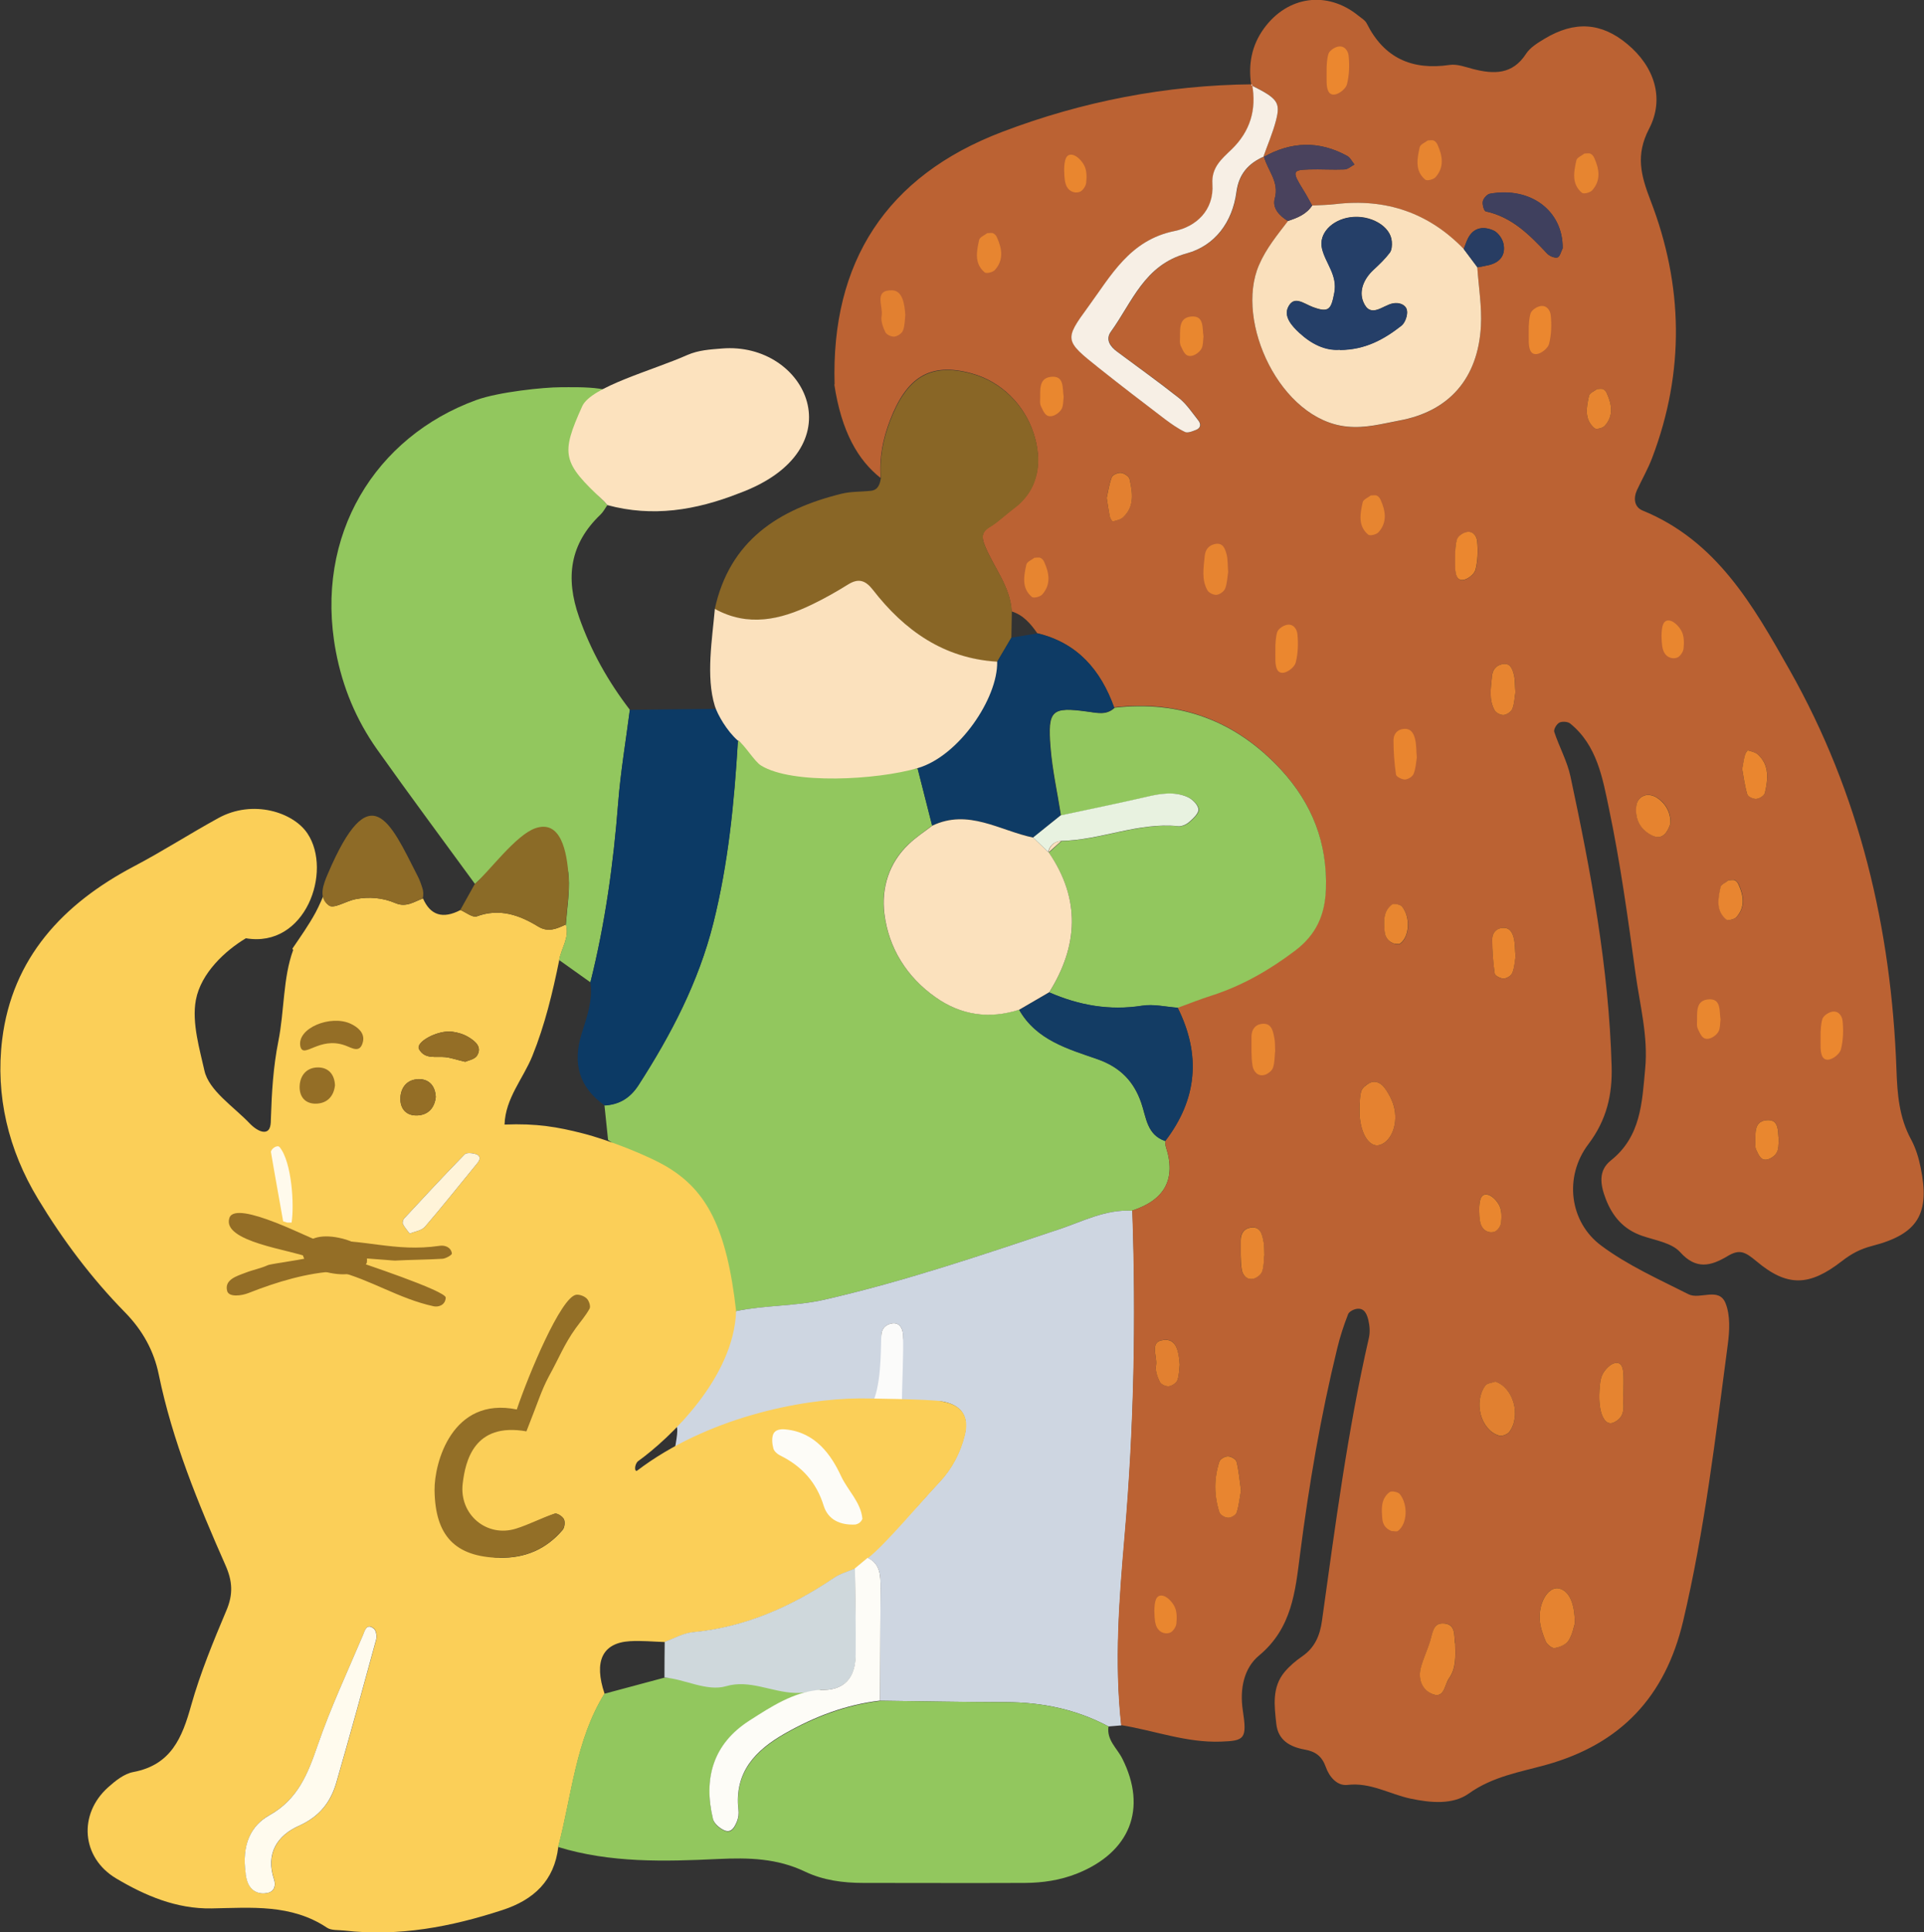 <?xml version="1.0" encoding="UTF-8"?>
<svg id="_レイヤー_2" data-name="レイヤー 2" xmlns="http://www.w3.org/2000/svg" viewBox="0 0 160.01 160.67">
  <rect x="0" y="0" width="160.01" height="160.67" fill="#333333" stroke="none"/>
  <defs>
    <style>
      .cls-1 {
        fill: #3f405e;
      }

      .cls-2 {
        fill: #fbcf58;
      }

      .cls-3 {
        fill: #e9862f;
      }

      .cls-4 {
        fill: #e58330;
      }

      .cls-5 {
        fill: #fff4d9;
      }

      .cls-6 {
        fill: #0e3b65;
      }

      .cls-7 {
        fill: #e88630;
      }

      .cls-8 {
        fill: #bb6233;
      }

      .cls-9 {
        fill: #eb872f;
      }

      .cls-10 {
        fill: #8e6b27;
      }

      .cls-11 {
        fill: #e8f2e0;
      }

      .cls-12 {
        fill: #fbfbfa;
      }

      .cls-13 {
        fill: #92c75e;
      }

      .cls-14 {
        fill: #f7efe5;
      }

      .cls-15 {
        fill: #fffaec;
      }

      .cls-16 {
        fill: #e68430;
      }

      .cls-17 {
        fill: #e9852f;
      }

      .cls-18 {
        fill: #e38030;
      }

      .cls-19 {
        fill: #fdfcf7;
      }

      .cls-20 {
        fill: #e78430;
      }

      .cls-21 {
        fill: #e88530;
      }

      .cls-22 {
        fill: #49425d;
      }

      .cls-23 {
        fill: #133c64;
      }

      .cls-24 {
        fill: #ced6e1;
      }

      .cls-25 {
        fill: #fbe1bd;
      }

      .cls-26 {
        fill: #fffbee;
      }

      .cls-27 {
        fill: #e6832f;
      }

      .cls-28 {
        fill: #946e26;
      }

      .cls-29 {
        fill: #936f27;
      }

      .cls-30 {
        fill: #e18030;
      }

      .cls-31 {
        fill: #cfd8dc;
      }

      .cls-32 {
        fill: #283d63;
      }

      .cls-33 {
        fill: #e9872f;
      }

      .cls-34 {
        fill: #896626;
      }

      .cls-35 {
        fill: #e58230;
      }

      .cls-36 {
        fill: #8b6b27;
      }

      .cls-37 {
        fill: #0c3a65;
      }

      .cls-38 {
        fill: #ea862f;
      }

      .cls-39 {
        fill: #fce2be;
      }

      .cls-40 {
        fill: #253f68;
      }

      .cls-41 {
        fill: #e28030;
      }

      .cls-42 {
        fill: #e78530;
      }

      .cls-43 {
        fill: #fae0bc;
      }
    </style>
  </defs>
  <g id="_レイヤー_1-2" data-name="レイヤー 1">
    <g>
      <path class="cls-13" d="M94.18,100.68c-2.23-.15-4.18.9-6.19,1.57-6.41,2.14-12.8,4.31-19.42,5.82-2.46.56-4.93.46-7.36.95-.81-.74-.79-1.74-.91-2.73-.44-3.61-2.05-6.51-5.25-8.45-1.54-.94-2.99-2.03-4.48-3.05-.1-.96-.2-1.92-.3-2.88,1.25-.06,2.15-.63,2.84-1.7,2.7-4.19,4.98-8.55,6.21-13.44,1.25-5,1.74-10.08,2.05-15.19.55.36,1.09.73,1.65,1.08,2.59,1.59,5.19,2.62,8.38,1.49,1.48-.53,3.26-.2,4.91-.26.4,1.59.81,3.17,1.21,4.76-.65.5-1.33.96-1.93,1.51-1.68,1.57-2.31,3.68-2.05,5.8.35,2.85,1.85,5.26,4.25,6.95,2.12,1.5,4.47,1.84,6.96,1.04,1.43,2.53,4.07,3.26,6.51,4.11,1.92.67,3.04,1.87,3.65,3.64.42,1.23.46,2.65,1.99,3.17.02.16.01.34.06.49.89,2.73-.15,4.44-2.8,5.3Z"/>
      <path class="cls-24" d="M73.1,127.96c2.04-1.19,3.44-3.06,5.02-4.73,1.03-1.1,1.72-2.41,2.09-3.87.4-1.57-.24-2.53-1.82-2.82-1.1-.2-3.48,2.16-4.39,1.13,0-1.63,1.17-5.14,1.09-6.77-.02-.41-.29-.99-.95-.85-.5.11-.83.45-.85.99-.05,1.63,1.19,5.54.41,7.02-.26.19-1.84-.59-2.1-.59-4.98.03-11.46,5.14-16.01,6.84-.4-.41,1.06-5.26.67-5.68h0c-.21-1,.23-1.26.93-1.13,1.85-2.58,2.68-5.65,4.02-8.48,2.42-.5,4.9-.39,7.36-.95,6.61-1.51,13-3.68,19.42-5.82,2.02-.67,3.96-1.72,6.19-1.57.31,9.03.14,18.04-.64,27.06-.45,5.21-.86,10.47-.28,15.73-.36.03-.71.06-1.07.09-2.68-1.43-5.55-2.02-8.58-2.02-3.47,0-6.94-.08-10.42-.12.01-3.12.02-6.24.04-9.36,0-1,.02-1.99-1.07-2.52.06-.33.13-.65.23-.97.35-.07.59-.28.71-.61Z"/>
      <path class="cls-12" d="M72.49,116.81c.77-1.47.76-4.14.8-5.77.02-.54.34-.88.85-.99.66-.14.93.44.95.85.08,1.62-.09,4.28-.08,5.91-.95-.01-1.56.01-2.52,0Z"/>
      <path class="cls-8" d="M69.41,31.98c-.31-10.15,4.28-17.34,13.93-21.01,6.66-2.54,13.64-3.89,20.81-3.96.38,2.1-.16,3.93-1.7,5.41-.83.8-1.69,1.5-1.6,2.88.15,2.2-1.37,3.55-3.15,3.91-3.73.76-5.28,3.71-7.2,6.33-1.99,2.72-1.94,2.8.92,5.07,1.81,1.44,3.65,2.85,5.49,4.25.52.4,1.07.79,1.66,1.06.23.11.62-.06.91-.17.37-.13.46-.46.19-.8-.51-.64-.97-1.35-1.6-1.85-1.68-1.34-3.43-2.58-5.15-3.86-.57-.43-.98-1.02-.52-1.65,1.78-2.46,2.78-5.56,6.31-6.52,2.36-.64,3.81-2.61,4.14-5.11.2-1.49.99-2.37,2.27-2.94.3,1.16,1.29,2.09.9,3.5-.22.78.39,1.44,1.1,1.86-.89,1.17-1.82,2.28-2.42,3.68-2.02,4.69,1.79,12.86,7.32,13.42,1.55.16,2.94-.24,4.35-.5,4.19-.77,6.55-3.54,6.79-7.84.09-1.62-.19-3.27-.3-4.91.32-.06.65-.11.97-.19.95-.23,1.41-.87,1.2-1.8-.09-.41-.46-.92-.83-1.08-.8-.34-1.62-.28-2.1.63-.15.29-.25.61-.37.92-2.93-3.02-6.49-4.23-10.65-3.74-.65.08-1.3.08-1.96.12-.24-.42-.46-.85-.72-1.27-.97-1.56-.94-1.69.47-1.73.98-.03,1.96.04,2.94,0,.28-.01.55-.26.83-.41-.2-.24-.34-.57-.6-.71-2.34-1.29-4.68-1.21-6.99.11.36-1.02.8-2.03,1.07-3.08.39-1.51.11-1.83-2.06-2.92-.26-1.71.02-3.29,1.06-4.72,1.96-2.69,5.24-3.16,7.83-1.07.26.21.59.4.72.67,1.44,2.87,3.76,3.9,6.89,3.44.62-.09,1.31.17,1.95.34,1.72.44,3.27.48,4.4-1.26.34-.53.97-.91,1.53-1.25,2.52-1.52,4.75-1.36,6.9.44,2.23,1.85,3.13,4.51,1.8,7.05-1.13,2.18-.68,3.86.13,5.96,2.72,7.05,2.85,14.23.14,21.37-.35.93-.85,1.8-1.27,2.7-.31.68-.23,1.41.46,1.7,6.15,2.51,9.19,7.88,12.22,13.24,5.84,10.32,8.48,21.51,8.9,33.28.07,2.01.22,3.95,1.21,5.77.39.72.64,1.54.8,2.34.79,3.84-.21,5.54-4.03,6.52-1,.26-1.73.65-2.54,1.28-2.67,2.07-4.51,2.16-7.08,0-.96-.8-1.41-1.03-2.41-.43-1.36.81-2.6,1.17-3.95-.34-.7-.77-2.06-.97-3.16-1.35-1.53-.53-2.45-1.59-3.02-3.07-.45-1.18-.64-2.34.42-3.19,2.51-1.99,2.6-4.82,2.86-7.63.26-2.69-.44-5.28-.8-7.9-.63-4.59-1.26-9.2-2.21-13.73-.53-2.53-.99-5.27-3.23-7.08-.2-.16-.67-.19-.9-.07-.23.12-.49.57-.42.77.41,1.25,1.08,2.44,1.35,3.72,1.7,7.94,3.19,15.91,3.42,24.07.07,2.37-.41,4.48-1.94,6.5-2.04,2.7-1.57,6.47,1.08,8.43,2.2,1.64,4.78,2.79,7.25,4.04.95.48,2.54-.64,3.09.76.4,1.01.33,2.29.18,3.42-1.02,7.71-1.92,15.44-3.72,23.03-1.48,6.23-5.15,10.17-11.35,11.91-2.19.61-4.47.97-6.46,2.39-1.34.96-3.19.78-4.85.43-1.75-.37-3.33-1.37-5.25-1.14-.87.1-1.52-.69-1.8-1.49-.32-.89-.85-1.29-1.76-1.45-1.2-.22-2.22-.76-2.36-2.16-.16-1.49-.37-3.01.69-4.29.42-.5.94-.94,1.48-1.31,1.04-.72,1.46-1.73,1.63-2.94,1.1-7.87,2.12-15.76,3.9-23.52.11-.47.07-1.01-.04-1.48-.11-.45-.3-1.02-.93-.95-.28.03-.68.23-.76.46-.36.92-.67,1.87-.9,2.83-1.38,5.64-2.35,11.35-3.09,17.1-.4,3.12-.67,6.16-3.41,8.44-1.25,1.03-1.63,2.77-1.35,4.58.36,2.36.14,2.51-1.81,2.58-2.87.11-5.54-.92-8.31-1.37-.58-5.25-.17-10.52.28-15.73.78-9.02.96-18.03.64-27.06,2.65-.86,3.69-2.57,2.8-5.3-.05-.15-.04-.33-.06-.49,2.68-3.48,2.99-7.18,1.03-11.1.93-.34,1.85-.7,2.8-1.01,2.55-.82,4.82-2.12,6.96-3.74,1.73-1.31,2.48-2.95,2.56-5.09.14-3.87-1.16-7.16-3.74-9.96-3.73-4.05-8.37-5.78-13.86-5.15-1.12-3.11-3.04-5.37-6.39-6.17-.55-.79-1.16-1.51-2.13-1.81-.11-2.07-1.48-3.63-2.22-5.45-.29-.71-.31-1.16.42-1.6.7-.42,1.29-1.02,1.95-1.51,2.23-1.65,2.38-4.11,1.67-6.27-.77-2.34-2.65-4.28-5.14-4.96-3.51-.97-5.43.36-6.79,3.89-.61,1.59-.91,3.14-.78,4.81-1.87-1.47-3.26-3.83-3.86-7.8ZM129.96,20.64c.03-3.1-2.66-5.13-6.04-4.53-.24.04-.55.38-.6.63-.06.26.1.81.24.84,2.2.47,3.66,1.97,5.11,3.51.2.21.61.38.86.32.19-.05.29-.49.43-.76ZM121.02,136.65c-.12-.63.11-1.68-1.06-1.66-.76,0-.82.81-1,1.42-.23.77-.59,1.5-.79,2.27-.22.85.04,1.72.8,2.11,1.16.6,1.14-.67,1.54-1.22.6-.84.54-1.83.52-2.92ZM113.07,91.95c0,.4,0,.57,0,.73.09,1.63.84,2.77,1.67,2.53.89-.26,1.49-1.54,1.24-2.96-.11-.62-.44-1.23-.8-1.75-.27-.38-.74-.73-1.29-.44-.27.14-.59.38-.67.65-.14.47-.12.98-.15,1.24ZM130.97,134.99c0-1.73-.49-2.68-1.28-2.9-.84-.24-1.71,1.02-1.64,2.53.03.63.25,1.27.5,1.86.11.26.52.6.74.56.42-.08.96-.3,1.17-.63.33-.53.44-1.2.51-1.42ZM124.38,114.89c-.29.11-.71.13-.86.34-1,1.38-.36,3.7,1.14,4.15.24.07.7-.09.86-.3,1-1.34.35-3.67-1.14-4.18ZM103.21,123.92c-.12-.82-.18-1.61-.37-2.38-.05-.21-.46-.45-.71-.45-.25,0-.65.22-.72.43-.44,1.4-.44,2.83,0,4.22.07.22.47.45.72.45.25,0,.65-.22.72-.43.19-.6.25-1.24.36-1.85ZM135.01,115.94c0-.69.02-1.18,0-1.66-.02-.46-.12-1.05-.69-.94-.39.07-.81.51-1.02.89-.22.4-.25.93-.28,1.4-.12,1.84.42,3.01,1.19,2.65,1.19-.55.67-1.66.8-2.34ZM138.93,68.45c.04-.71-.25-1.58-1.16-2.15-.24-.15-.61-.25-.88-.19-.49.11-.77.46-.81,1.01-.08,1.08.38,1.88,1.32,2.34.7.35,1.2.03,1.54-1.02ZM105.14,104.4c-.02-.46,0-.79-.06-1.11-.12-.63-.23-1.37-1.13-1.21-.5.09-.79.51-.78,1.05.01.81-.04,1.64.09,2.43.07.44.43.93,1.03.74.27-.08.59-.34.67-.59.15-.46.13-.96.17-1.32ZM126.04,79.55c-.04-.55-.03-1.05-.14-1.52-.11-.46-.32-.93-.94-.87-.56.05-.86.45-.86.94,0,.96.08,1.92.21,2.86.03.18.49.42.74.41.25,0,.63-.24.72-.47.18-.43.19-.94.27-1.35ZM126.03,57.56c-.04-.54,0-1.05-.14-1.51-.12-.44-.3-.97-.97-.82-.53.12-.8.48-.84,1-.09.96-.28,1.95.23,2.85.12.21.52.4.76.37.26-.03.61-.28.71-.52.17-.44.18-.94.25-1.37ZM121.03,45.84c0,.76,0,1.08,0,1.41.02.47.12,1.05.67.98.38-.05.92-.49,1.02-.85.19-.76.22-1.58.14-2.36-.04-.43-.38-.95-1-.74-.27.09-.6.32-.68.57-.15.45-.14.95-.14,1ZM144.89,63.94c.1.56.2,1.36.42,2.11.06.19.51.4.76.38.26-.03.66-.29.71-.51.27-1.12.4-2.26-.56-3.16-.21-.2-.56-.28-.86-.36-.05-.01-.2.24-.24.38-.08.3-.12.62-.23,1.16ZM98.11,113.47c-.07-.97-.25-2.04-1.1-2.06-1.56-.03-.72,1.36-.87,2.12-.08.42.11.95.31,1.36.1.21.51.4.76.37.26-.03.62-.27.71-.51.16-.44.15-.95.19-1.29ZM92.04,41.4c.1.62.16,1.1.26,1.56.03.15.2.4.25.39.3-.08.65-.15.86-.35.96-.91.78-2.06.53-3.18-.05-.22-.45-.48-.71-.51-.25-.03-.69.16-.77.36-.23.58-.31,1.22-.42,1.72ZM115.98,78.48c.16,0,.37.07.48-.01.77-.57.87-2.18.15-3.07-.14-.18-.68-.28-.84-.16-.75.56-.68,1.39-.61,2.22.05.54.34.86.83,1.03ZM143.77,73.19c-.21.17-.61.33-.66.56-.21.95-.41,1.96.47,2.7.14.12.68-.01.85-.2.74-.83.6-1.77.18-2.7-.06-.14-.19-.29-.32-.36-.13-.06-.32-.01-.5-.01ZM147.94,94.81c-.12-.68.1-1.81-1.1-1.65-1.03.14-.82,1.2-.86,1.98,0,.16.01.34.08.48.21.42.38.97,1.01.77.27-.08.56-.32.7-.57.14-.27.11-.63.17-1.01ZM132.82,32.35c-.22.17-.61.33-.67.56-.21.95-.42,1.96.46,2.7.14.12.68-.01.85-.2.74-.82.6-1.77.18-2.69-.06-.14-.19-.29-.32-.36-.13-.06-.32-.01-.5-.01ZM123.01,100.58c.02.24,0,.75.14,1.21.16.5.63.79,1.14.62.25-.08.51-.47.55-.74.06-.47.06-1.02-.14-1.42-.19-.4-.63-.87-1.02-.93-.55-.08-.66.51-.67,1.25Z"/>
      <path class="cls-2" d="M78.39,116.53c-1.1-.2-6.63-.25-6.89-.25-4.98.03-12.77,1.65-18.49,5.99-.25.19-.27-.45.03-.75,2.68-1.93,7.99-6.96,8.18-12.5-.78-6.97-2.49-10.02-5.69-11.96-1.54-.94-4.94-2.28-7.08-2.82-2.03-.52-3.81-.84-6.49-.73.07-2.19,1.55-3.81,2.32-5.72,1.04-2.58,1.68-5.25,2.23-7.96.17-.99.88-1.88.56-2.96-.75.35-1.46.69-2.31.17-1.57-.96-3.22-1.54-5.11-.84-.34.12-.9-.34-1.35-.53q-2.2,1.15-3.12-.96c-.73.26-1.38.77-2.28.39-1.05-.45-2.2-.56-3.34-.33-.76.15-1.77.81-2.18.53-.45-.3-.43-.72-.32-1.17-.27.58-.51,1.18-.81,1.74-.57,1.05-1.26,2.02-1.93,3.01.02.04.04.07.06.12-.85,2.31-.72,5.01-1.23,7.58-.43,2.15-.55,4.26-.62,6.4-.01.46,0,1.1-.54,1.13-.39.02-.89-.35-1.2-.67-1.36-1.43-3.42-2.75-3.79-4.42-.36-1.65-1.07-3.96-.71-5.87.42-2.24,2.45-4.11,4.16-5.13,4.96.84,7.21-5.56,5.13-8.7-1.17-1.78-4.55-2.88-7.43-1.29-2.49,1.37-4.56,2.72-7.03,4.02-5.86,3.09-10.11,7.6-10.94,14.4-.57,4.66.52,9.18,2.98,13.24,2.06,3.41,4.45,6.6,7.24,9.44,1.46,1.49,2.4,3.2,2.8,5.15,1.14,5.54,3.28,10.73,5.55,15.87.59,1.33.65,2.42.08,3.76-1.09,2.58-2.17,5.2-2.93,7.89-.75,2.7-1.67,4.96-4.82,5.55-.75.14-1.49.73-2.09,1.27-2.49,2.23-2.23,5.84.66,7.57,2.42,1.44,5.02,2.55,7.95,2.5,3.29-.06,6.62-.38,9.59,1.6.37.25.96.18,1.45.24,4.53.52,8.88-.31,13.16-1.71,2.57-.84,4.3-2.42,4.63-5.24,1.14-4.29,1.44-8.84,3.85-12.74-.91-2.69-.19-4.23,2.1-4.37.97-.06,1.94.04,2.91.07.77-.28,1.52-.72,2.31-.8,4.35-.41,8.18-2.1,11.76-4.52.53-.36,1.18-.53,1.77-.79.35-.29.7-.58,1.06-.88,1.35-1.02,4.38-4.63,5.96-6.31,1.03-1.1,1.72-2.41,2.09-3.87.4-1.57-.24-2.53-1.82-2.82ZM31.29,136.34c-1.08,3.97-2.17,7.94-3.31,11.89-.48,1.64-1.41,2.83-3.11,3.59-1.8.8-2.79,2.31-2.07,4.46.17.51.02,1-.53,1.12-.7.15-1.33-.11-1.63-.79-.19-.44-.23-.95-.19-.77-.38-2.54.49-4.08,1.95-4.9,2.4-1.34,3.22-3.48,4.04-5.86,1.07-3.11,2.48-6.11,3.76-9.14.15-.36.3-1.01.9-.52.19.15.27.64.19.91ZM37.61,85.79c.47.06.97.21,1.37.46.54.33,1.14.81.69,1.53-.2.32-.78.41-.98.51-.73-.17-1.19-.34-1.67-.39-.78-.08-1.68.21-2.17-.66-.33-.58,1.55-1.61,2.76-1.45ZM34.78,89.73c.9-.02,1.42.56,1.46,1.49-.1.91-.63,1.48-1.51,1.53-.94.05-1.47-.55-1.43-1.47.04-.88.58-1.52,1.48-1.54ZM34.07,102.58c-.22-.3-.43-.53-.56-.79-.06-.11,0-.36.09-.46,1.67-1.8,3.33-3.59,5.04-5.34.15-.16.6-.12.88-.04.44.12.47.42.18.77-1.45,1.76-2.86,3.55-4.35,5.28-.28.33-.85.4-1.28.58ZM46.13,125.87c.2-.07.65.22.77.46.11.23.06.69-.11.89-1.37,1.61-3.14,2.36-5.25,2.31-3.69-.09,3.51-3.3,4.6-3.66Z"/>
      <path class="cls-13" d="M46.5,79.83c.17-.99.88-1.88.56-2.96.09-1.31.32-2.63.24-3.93-.13-2.16-1.75-3-3.86-2.27-1.62.56-2.73,1.74-3.94,2.83-2.72-3.73-5.48-7.43-8.15-11.2-1.73-2.45-2.86-5.16-3.42-8.14-1.82-9.68,3.3-17.85,11.69-20.9,1.85-.67,5.6-1.06,7.01-1.06s5.58-.17,4.84,1.47c-1.82,4.01-4.71,4.78-1.28,7.97.12.11.21.24.32.36-.19.27-.34.57-.57.79-2.56,2.44-2.93,5.26-1.78,8.53.99,2.82,2.42,5.35,4.22,7.7-.33,2.58-.77,5.15-.97,7.74-.39,5.04-1.08,10.02-2.31,14.92-.87-.62-1.73-1.23-2.6-1.85Z"/>
      <path class="cls-13" d="M73.19,141.42c3.47.04,6.94.11,10.42.12,3.02,0,5.9.59,8.58,2.02-.17,1.13.7,1.79,1.14,2.66,2.11,4.18.64,7.8-3.73,9.56-1.43.57-2.88.78-4.37.79-4.48.02-8.96,0-13.43,0-1.68,0-3.34-.22-4.85-.94-2.32-1.11-4.68-1.17-7.22-1.05-4.45.21-8.96.34-13.32-1,1.14-4.29,1.44-8.84,3.85-12.74,1.67-.45,3.33-.89,5-1.34,1.66.12,12.74-.16,12.94,1.04-2.24.19-4.05,1.4-5.85,2.55-3.04,1.94-3.86,4.81-3.04,8.21.09.38.57.78.97.94.58.23.84-.32,1.02-.76.12-.29.16-.66.12-.97-.35-3.12,1.42-4.95,3.87-6.34,2.46-1.4,5.08-2.39,7.91-2.73Z"/>
      <path class="cls-39" d="M50.51,42c-.11-.12-.2-.25-.32-.36-3.43-3.19-3.58-3.84-1.77-7.86.74-1.63,5.84-2.97,8.74-4.26.94-.41,1.89-.46,2.87-.54,7.07-.59,11.35,8.42,1.4,12.05-3.57,1.4-7.16,1.99-10.92.97Z"/>
      <path class="cls-36" d="M39.5,73.5c1.21-1.08,3.41-4.07,5.02-4.63,2.11-.73,2.64,1.91,2.77,4.07.08,1.3-.15,2.62-.24,3.93-.75.35-1.46.69-2.31.17-1.57-.96-3.22-1.54-5.11-.84-.34.12-.9-.34-1.35-.53.4-.72.81-1.45,1.21-2.17Z"/>
      <path class="cls-10" d="M35.16,74.71c-.73.26-1.38.77-2.28.39-1.05-.45-2.2-.56-3.34-.33-.76.15-1.77.81-2.18.53-.92-.62-.47-1.77-.1-2.63,3.52-8.26,5.15-4.4,7.44.11.15.29.24.49.41,1.01.11.3.12.61.05.92Z"/>
      <path class="cls-13" d="M92.67,58.85c5.49-.63,10.12,1.1,13.86,5.15,2.58,2.8,3.88,6.09,3.74,9.96-.08,2.15-.83,3.78-2.56,5.09-2.14,1.62-4.41,2.92-6.96,3.74-.94.3-1.87.67-2.8,1.01-.98-.07-2-.32-2.95-.17-2.72.43-5.27-.03-7.74-1.11,2.41-3.87,2.61-7.73-.01-11.59h-.06c.37-.34.74-.67,1.11-1,3.28-.06,6.38-1.56,9.72-1.22.29.03.67-.14.9-.34.33-.3.82-.74.78-1.07-.04-.38-.52-.84-.92-1.02-1.1-.47-2.23-.29-3.37-.02-2.38.56-4.78,1.04-7.17,1.55-.3-1.9-.72-3.78-.87-5.69-.24-3.07.09-3.36,3.1-2.94.82.11,1.56.31,2.23-.32Z"/>
      <path class="cls-34" d="M73.26,39.78c-.13-1.67.17-3.22.78-4.81,1.36-3.53,3.28-4.86,6.79-3.89,2.49.69,4.37,2.63,5.14,4.96.71,2.16.56,4.63-1.67,6.27-.66.49-1.25,1.09-1.95,1.51-.74.44-.72.88-.42,1.6.74,1.81,2.12,3.38,2.22,5.45-.01.72-.03,1.44-.04,2.16-.4.67-.8,1.34-1.19,2.02-4.44-.28-7.71-2.59-10.34-5.98-.6-.77-1.18-.99-2.06-.44-.98.61-1.99,1.18-3.03,1.68-2.62,1.27-5.29,1.85-8.05.35,1.24-5.72,5.32-8.32,10.57-9.61.78-.19,1.62-.15,2.43-.24.58-.07.73-.53.81-1.01Z"/>
      <path class="cls-43" d="M122.86,22.22c.11,1.64.39,3.28.3,4.91-.24,4.3-2.6,7.07-6.79,7.84-1.41.26-2.8.66-4.35.5-5.54-.55-9.34-8.73-7.32-13.42.6-1.4,1.53-2.51,2.42-3.68.78-.25,1.53-.55,2.01-1.28.65-.04,1.31-.04,1.96-.12,4.17-.49,7.73.72,10.65,3.74.38.5.75,1.01,1.13,1.51ZM111.43,29.09c2.12,0,3.69-.89,5.13-2.02.31-.25.53-.89.45-1.28-.09-.45-.61-.67-1.16-.57-.84.15-1.88,1.31-2.47-.13-.38-.93.06-1.93.86-2.67.48-.44.95-.9,1.35-1.42.17-.23.19-.62.16-.93-.09-1.27-1.78-2.24-3.45-2.01-1.53.21-2.65,1.36-2.35,2.6.29,1.23,1.31,2.2,1.02,3.69-.26,1.36-.44,1.68-1.8,1.17-.75-.28-1.57-1.01-2.05.04-.35.77.32,1.53.95,2.11,1.01.93,2.16,1.5,3.37,1.4Z"/>
      <path class="cls-6" d="M82.92,55.04c.4-.67.8-1.34,1.19-2.02.72-.12,1.44-.23,2.17-.35,3.34.8,5.27,3.06,6.39,6.17-.67.63-1.4.43-2.23.32-3-.41-3.34-.12-3.1,2.94.15,1.91.57,3.79.87,5.69-.76.61-1.53,1.23-2.29,1.84-2.77-.56-5.39-2.43-8.4-.99-.4-1.59-.81-3.17-1.21-4.76.92-.66,6.67-5.81,6.61-8.85Z"/>
      <path class="cls-14" d="M104.06,7.09c2.18,1.09,2.45,1.41,2.06,2.92-.27,1.05-.71,2.05-1.07,3.08l.05-.07c-1.28.57-2.07,1.45-2.27,2.94-.33,2.5-1.78,4.47-4.14,5.11-3.53.96-4.53,4.06-6.31,6.52-.46.64-.05,1.23.52,1.65,1.72,1.28,3.47,2.53,5.15,3.86.63.5,1.09,1.21,1.6,1.85.27.34.19.66-.19.8-.29.11-.68.28-.91.17-.59-.28-1.14-.67-1.66-1.06-1.84-1.4-3.68-2.81-5.49-4.25-2.85-2.27-2.91-2.35-.92-5.07,1.92-2.62,3.47-5.57,7.2-6.33,1.77-.36,3.3-1.71,3.15-3.91-.09-1.38.77-2.08,1.6-2.88,1.54-1.49,2.09-3.31,1.7-5.41l-.08.08Z"/>
      <path class="cls-23" d="M87.25,82.51c2.48,1.08,5.02,1.54,7.74,1.11.95-.15,1.96.1,2.95.17,1.95,3.91,1.64,7.61-1.03,11.1-1.52-.52-1.56-1.94-1.99-3.17-.61-1.78-1.74-2.97-3.65-3.64-2.44-.85-5.08-1.58-6.51-4.11.83-.48,1.66-.97,2.49-1.45Z"/>
      <path class="cls-22" d="M109.12,17.09c-.48.73-1.23,1.03-2.01,1.28-.72-.42-1.32-1.08-1.1-1.86.4-1.41-.6-2.34-.9-3.5l-.05.07c2.31-1.32,4.65-1.4,6.99-.11.25.14.4.47.6.71-.28.14-.55.39-.83.41-.98.04-1.96-.03-2.94,0-1.42.04-1.44.17-.47,1.73.26.41.48.84.72,1.27Z"/>
      <path class="cls-1" d="M129.96,20.64c-.14.27-.23.71-.43.76-.25.06-.67-.11-.86-.32-1.45-1.54-2.91-3.04-5.11-3.51-.15-.03-.3-.58-.24-.84.06-.25.36-.59.6-.63,3.39-.6,6.07,1.43,6.04,4.53Z"/>
      <path class="cls-16" d="M121.02,136.65c.03,1.09.08,2.08-.52,2.92-.39.55-.37,1.82-1.54,1.22-.76-.39-1.02-1.26-.8-2.11.2-.77.56-1.5.79-2.27.18-.61.24-1.41,1-1.42,1.18-.01.95,1.04,1.06,1.66Z"/>
      <path class="cls-35" d="M113.07,91.95c.03-.26,0-.77.15-1.24.08-.26.4-.5.67-.65.55-.29,1.02.06,1.29.44.37.52.69,1.14.8,1.75.26,1.41-.35,2.7-1.24,2.96-.83.24-1.58-.89-1.67-2.53,0-.17,0-.33,0-.73Z"/>
      <path class="cls-4" d="M130.97,134.99c-.07.21-.18.89-.51,1.42-.21.34-.74.56-1.17.63-.21.04-.63-.3-.74-.56-.25-.59-.47-1.23-.5-1.86-.07-1.5.8-2.76,1.64-2.53.79.22,1.28,1.17,1.28,2.9Z"/>
      <path class="cls-30" d="M124.38,114.89c1.49.51,2.14,2.84,1.14,4.18-.16.21-.62.38-.86.3-1.5-.45-2.14-2.77-1.14-4.15.15-.21.57-.23.86-.34Z"/>
      <path class="cls-21" d="M103.21,123.92c-.11.62-.17,1.26-.36,1.85-.07.21-.47.44-.72.43-.25,0-.65-.23-.72-.45-.45-1.4-.45-2.83,0-4.22.07-.21.47-.44.72-.43.25,0,.66.24.71.45.19.77.25,1.56.37,2.38Z"/>
      <path class="cls-16" d="M135.01,115.94c-.13.68.39,1.79-.8,2.34-.77.36-1.31-.81-1.19-2.65.03-.48.06-1,.28-1.4.21-.38.63-.82,1.02-.89.57-.11.67.48.69.94.03.49,0,.97,0,1.66Z"/>
      <path class="cls-27" d="M138.93,68.45c-.33,1.04-.84,1.36-1.54,1.02-.93-.46-1.4-1.26-1.32-2.34.04-.55.33-.9.81-1.01.27-.06.64.04.88.19.9.57,1.19,1.43,1.16,2.15Z"/>
      <path class="cls-7" d="M105.14,104.4c-.04.36-.02.87-.17,1.32-.08.25-.41.51-.67.59-.6.19-.96-.3-1.03-.74-.13-.79-.08-1.62-.09-2.43,0-.55.28-.97.78-1.05.9-.16,1.01.58,1.13,1.21.06.32.04.65.06,1.11Z"/>
      <path class="cls-7" d="M106.04,87.46c-.04.36-.02.87-.17,1.32-.08.25-.41.51-.67.59-.6.19-.96-.3-1.03-.74-.13-.79-.08-1.62-.09-2.43,0-.55.28-.97.78-1.05.9-.16,1.01.58,1.13,1.21.06.32.04.65.06,1.11Z"/>
      <path class="cls-17" d="M126.04,79.55c-.07.42-.09.92-.27,1.35-.09.23-.46.46-.72.47-.25,0-.71-.23-.74-.41-.14-.94-.21-1.9-.21-2.86,0-.49.3-.9.86-.94.62-.05.83.41.94.87.11.47.09.97.14,1.52Z"/>
      <path class="cls-17" d="M117.83,63c-.07.42-.09.92-.27,1.35-.09.23-.46.46-.72.47-.25,0-.71-.23-.74-.41-.14-.94-.21-1.9-.21-2.86,0-.49.3-.9.86-.94.62-.05.83.41.94.87.11.47.09.97.14,1.52Z"/>
      <path class="cls-20" d="M126.03,57.56c-.07.43-.08.93-.25,1.37-.09.24-.45.49-.71.52-.24.03-.64-.16-.76-.37-.51-.9-.32-1.88-.23-2.85.05-.52.31-.88.84-1,.67-.15.85.38.97.82.13.46.09.97.14,1.51Z"/>
      <path class="cls-20" d="M102.14,47.57c-.07.43-.08.93-.25,1.37-.09.24-.45.49-.71.52-.24.03-.64-.16-.76-.37-.51-.9-.32-1.88-.23-2.85.05-.52.31-.88.84-1,.67-.15.85.38.97.82.13.46.09.97.14,1.51Z"/>
      <path class="cls-9" d="M121.03,45.84s0-.55.14-1c.08-.24.41-.48.68-.57.62-.21.96.3,1,.74.08.78.05,1.61-.14,2.36-.09.36-.63.8-1.02.85-.55.07-.65-.5-.67-.98-.01-.32,0-.65,0-1.41Z"/>
      <path class="cls-9" d="M127.15,27.06s0-.55.14-1c.08-.24.41-.48.68-.57.62-.21.96.3,1,.74.08.78.05,1.61-.14,2.36-.09.36-.63.8-1.02.85-.55.07-.65-.5-.67-.98-.01-.32,0-.65,0-1.41Z"/>
      <path class="cls-38" d="M144.89,63.94c.1-.54.14-.86.23-1.16.04-.15.2-.39.24-.38.3.08.65.16.86.36.95.9.82,2.05.56,3.16-.05.23-.45.49-.71.51-.25.03-.7-.18-.76-.38-.22-.76-.32-1.55-.42-2.11Z"/>
      <path class="cls-32" d="M122.86,22.22c-.38-.5-.75-1.01-1.13-1.51.12-.31.22-.63.37-.92.48-.91,1.3-.98,2.1-.63.37.16.74.67.83,1.08.21.93-.25,1.57-1.2,1.8-.32.08-.65.13-.97.19Z"/>
      <path class="cls-41" d="M98.11,113.47c-.04.34-.03.84-.19,1.29-.08.23-.45.48-.71.51-.25.03-.66-.16-.76-.37-.2-.41-.39-.93-.31-1.36.15-.77-.69-2.16.87-2.12.85.02,1.04,1.08,1.1,2.06Z"/>
      <path class="cls-41" d="M75.29,26.19c-.04.34-.03.84-.19,1.29-.08.23-.45.48-.71.51-.25.03-.66-.16-.76-.37-.2-.41-.39-.93-.31-1.36.15-.77-.69-2.16.87-2.12.85.02,1.04,1.08,1.1,2.06Z"/>
      <path class="cls-18" d="M92.04,41.4c.11-.5.2-1.14.42-1.72.08-.2.52-.39.77-.36.26.03.66.29.71.51.25,1.11.44,2.27-.53,3.18-.21.2-.56.27-.86.35-.05.01-.22-.24-.25-.39-.1-.47-.16-.94-.26-1.56Z"/>
      <path class="cls-7" d="M115.98,78.48c-.49-.17-.78-.49-.83-1.04-.07-.82-.13-1.66.61-2.22.16-.12.69-.01.84.16.72.9.62,2.5-.15,3.07-.1.08-.32.01-.48.01Z"/>
      <path class="cls-7" d="M115.79,127.33c-.49-.17-.78-.49-.83-1.04-.07-.82-.13-1.66.61-2.22.16-.12.69-.01.84.16.72.9.62,2.5-.15,3.07-.1.08-.32.01-.48.01Z"/>
      <path class="cls-21" d="M143.77,73.19c.19,0,.37-.05.5.01.14.06.26.21.32.36.42.93.56,1.87-.18,2.7-.17.19-.71.31-.85.2-.88-.74-.68-1.75-.47-2.7.05-.23.45-.39.66-.56Z"/>
      <path class="cls-33" d="M147.94,94.81c-.05.38-.02.74-.17,1.01-.13.25-.43.48-.7.57-.63.2-.8-.35-1.01-.77-.07-.14-.09-.32-.08-.48.04-.77-.17-1.84.86-1.98,1.19-.16.98.96,1.1,1.65Z"/>
      <path class="cls-33" d="M143.09,84.76c-.05.38-.02.74-.17,1.01-.13.25-.43.48-.7.57-.63.2-.8-.35-1.01-.77-.07-.14-.09-.32-.08-.48.04-.77-.17-1.84.86-1.98,1.19-.16.98.96,1.1,1.65Z"/>
      <path class="cls-33" d="M100.09,27.98c-.05.38-.02.74-.17,1.01-.13.25-.43.48-.7.57-.63.2-.8-.35-1.01-.77-.07-.14-.09-.32-.08-.48.04-.77-.17-1.84.86-1.98,1.19-.16.98.96,1.1,1.65Z"/>
      <path class="cls-33" d="M88.46,32.99c-.05.38-.02.74-.17,1.01-.13.25-.43.48-.7.57-.63.2-.8-.35-1.01-.77-.07-.14-.09-.32-.08-.48.04-.77-.17-1.84.86-1.98,1.19-.16.98.96,1.1,1.65Z"/>
      <path class="cls-42" d="M132.82,32.35c.18,0,.37-.05.5.01.14.06.26.21.32.36.42.93.56,1.87-.18,2.69-.17.19-.71.32-.85.2-.88-.74-.67-1.75-.46-2.7.05-.23.45-.39.67-.56Z"/>
      <path class="cls-42" d="M82.1,19.39c.18,0,.37-.05.5.01.14.06.26.21.32.36.42.93.56,1.87-.18,2.69-.17.19-.71.32-.85.2-.88-.74-.67-1.75-.46-2.7.05-.23.45-.39.67-.56Z"/>
      <path class="cls-42" d="M114,41.2c.18,0,.37-.05.5.01.14.06.26.21.32.36.42.93.56,1.87-.18,2.69-.17.19-.71.32-.85.2-.88-.74-.67-1.75-.46-2.7.05-.23.45-.39.67-.56Z"/>
      <path class="cls-42" d="M118.74,11.68c.18,0,.37-.05.5.01.14.06.26.21.32.36.42.93.56,1.87-.18,2.69-.17.19-.71.32-.85.2-.88-.74-.67-1.75-.46-2.7.05-.23.45-.39.67-.56Z"/>
      <path class="cls-42" d="M131.77,12.77c.18,0,.37-.05.5.01.14.06.26.21.32.36.42.93.56,1.87-.18,2.69-.17.19-.71.32-.85.2-.88-.74-.67-1.75-.46-2.7.05-.23.45-.39.67-.56Z"/>
      <path class="cls-42" d="M86.03,46.38c.18,0,.37-.05.5.01.14.06.26.21.32.36.42.93.56,1.87-.18,2.69-.17.19-.71.32-.85.2-.88-.74-.67-1.75-.46-2.7.05-.23.45-.39.67-.56Z"/>
      <path class="cls-3" d="M123.01,100.58c.02-.75.12-1.33.67-1.25.39.06.83.53,1.02.93.2.41.19.95.14,1.42-.04.28-.3.66-.55.74-.51.16-.98-.13-1.14-.62-.15-.46-.12-.98-.14-1.21Z"/>
      <path class="cls-3" d="M96,133.93c.02-.75.12-1.33.67-1.25.39.06.83.53,1.02.93.2.41.19.95.14,1.42-.04.28-.3.66-.55.74-.51.16-.98-.13-1.14-.62-.15-.46-.12-.98-.14-1.21Z"/>
      <path class="cls-3" d="M88.5,14.12c.02-.75.12-1.33.67-1.25.39.06.83.53,1.02.93.2.41.19.95.14,1.42-.04.28-.3.66-.55.74-.51.16-.98-.13-1.14-.62-.15-.46-.12-.98-.14-1.21Z"/>
      <path class="cls-3" d="M138.18,52.85c.02-.75.12-1.33.67-1.25.39.06.83.53,1.02.93.2.41.19.95.14,1.42-.04.28-.3.66-.55.74-.51.16-.98-.13-1.14-.62-.15-.46-.12-.98-.14-1.21Z"/>
      <path class="cls-31" d="M68.19,140.52c-.37.04-1.06.28-2.07.25-1.97-.07-3.78-1.13-5.73-.56-1.6.47-3.48-.6-5.13-.72,0-.99.01-1.98.02-2.97.77-.28,1.52-.72,2.31-.8,4.35-.41,8.18-2.1,11.76-4.52.53-.36,1.18-.53,1.77-.79.02,2.4.09,4.8.06,7.2-.03,1.9-.95,3-2.97,2.91Z"/>
      <path class="cls-29" d="M41.53,129.54c-3.69-.09-5.34-1.84-5.39-5.62-.03-2.25,1.44-7.82,6.84-6.72.99-2.93,3.68-9.38,4.95-9.54.28-.03.67.12.87.32.19.19.34.65.23.84-.31.57-.75,1.07-1.14,1.61-.97,1.34-1.44,2.58-2.24,4.01-.66,1.25-.88,2.09-1.87,4.58-4.36-.77-5.08,2.48-5.3,4.35-.3,2.57,2,4.5,4.43,3.74,1.09-.34,2.12-.89,3.21-1.25.2-.07.65.22.77.46.11.23.06.69-.11.89-1.37,1.61-3.14,2.36-5.25,2.31Z"/>
      <path class="cls-28" d="M26.48,103.19c3.79-.24,6.28.96,10.1.4.43-.06.93.12,1,.64.02.12-.5.42-.78.44-1.32.08-2.64.08-3.96.15-.22.01-4.6-.44-3.52-.06.46.16,7.77,2.57,7.75,3.14-.03.61-.58.81-1.01.72-2.89-.63-5.22-2.21-7.99-2.91-2.48.09-5.16.92-7.38,1.8-.62.25-1.67.37-1.8-.17-.24-.93.79-1.23,1.53-1.51.61-.24,1.27-.36,1.86-.63.26-.12,3.58-.55,3.37-.65-1.37-.61-7.24-1.29-6.57-3.28.53-1.58,7.06,1.92,7.41,1.9Z"/>
      <path class="cls-19" d="M68.19,140.52c2.03.09,2.95-1.01,2.97-2.91.03-2.4-.03-4.8-.06-7.2.35-.29.7-.58,1.06-.88,1.09.53,1.07,1.53,1.07,2.52-.01,3.12-.03,6.24-.04,9.36-2.84.33-5.45,1.33-7.91,2.73-2.45,1.39-4.22,3.22-3.87,6.34.04.32,0,.68-.12.97-.18.43-.44.99-1.02.76-.39-.16-.87-.56-.97-.94-.82-3.39,0-6.27,3.04-8.21,1.8-1.15,3.62-2.36,5.85-2.55Z"/>
      <path class="cls-26" d="M20.44,155.85c-.38-2.54.49-4.08,1.95-4.9,2.4-1.34,3.22-3.48,4.04-5.86,1.07-3.11,2.48-6.11,3.76-9.14.15-.36.3-1.01.9-.52.19.15.27.64.19.91-1.08,3.97-2.17,7.94-3.31,11.89-.48,1.64-1.41,2.83-3.11,3.59-1.8.8-2.79,2.31-2.07,4.46.17.51.02,1-.53,1.12-.7.15-1.33-.11-1.63-.79-.19-.44-.23-.95-.19-.77Z"/>
      <path class="cls-19" d="M71.73,126.27c-.1.27-.3.44-.6.5-1.26.06-2.27-.4-2.63-1.57-.6-1.93-1.8-3.28-3.63-4.18-.23-.11-.49-.35-.55-.57-.1-.38-.15-.83-.02-1.18.15-.38.59-.46,1.04-.41,2.49.24,3.8,2.14,4.61,3.89.55,1.18,1.64,2.16,1.77,3.53Z"/>
      <path class="cls-28" d="M28.7,86.93c-2.16-.78-3.46,1.16-3.72.08-.31-1.52,2.53-2.66,4.19-1.88.55.26,1.2.75,1.01,1.51-.24.99-.93.48-1.48.29Z"/>
      <path class="cls-5" d="M34.07,102.58c-.22-.3-.43-.53-.56-.79-.06-.11,0-.36.09-.46,1.67-1.8,3.33-3.59,5.04-5.34.15-.16.6-.12.88-.04.44.12.47.42.18.77-1.45,1.76-2.86,3.55-4.35,5.28-.28.33-.85.4-1.28.58Z"/>
      <path class="cls-28" d="M38.69,88.29c-.73-.17-1.19-.34-1.67-.39-.78-.08-1.68.21-2.17-.66-.33-.58,1.55-1.61,2.76-1.45.47.06.97.21,1.37.46.54.33,1.14.81.69,1.53-.2.32-.78.41-.98.51Z"/>
      <path class="cls-28" d="M36.24,91.22c-.1.91-.63,1.48-1.51,1.53-.94.05-1.47-.55-1.43-1.47.04-.88.58-1.52,1.48-1.54.9-.02,1.42.56,1.46,1.49Z"/>
      <path class="cls-28" d="M27.86,90.24c-.1.91-.63,1.48-1.51,1.53-.94.05-1.47-.55-1.43-1.47.04-.88.58-1.52,1.48-1.54.9-.02,1.42.56,1.46,1.49Z"/>
      <path class="cls-28" d="M30.52,104.97c-.38.84-1.45,1.19-3.05.88-1.7-.33-2.51-1.13-2.25-2.01.26-.85,1.38-1.25,2.99-.91,1.63.34,2.43,1.12,2.3,2.04Z"/>
      <path class="cls-15" d="M24.25,101.66h-.36s-.34-.1-.34-.1c-.22-1.25-.76-4.22-1.02-5.79.06-.29.54-.59.72-.39,1.03,1.25,1.23,4.85,1,6.28Z"/>
      <path class="cls-37" d="M50.28,91.92c-2.12-1.51-2.68-3.49-1.91-5.96.43-1.38.95-2.77.73-4.27,1.23-4.9,1.92-9.89,2.31-14.92.2-2.59.64-5.16.97-7.74,1.96-.04,6.83-.07,8.79-.11.54.33-.06,1.91.2,2.68-.3,5.11-.79,10.19-2.05,15.19-1.23,4.89-3.51,9.25-6.21,13.44-.69,1.07-1.59,1.63-2.84,1.7Z"/>
      <path class="cls-25" d="M61.37,61.59c-.93-.82-1.69-2.16-1.92-2.88-.76-2.46-.21-5.62,0-8.08,2.75,1.51,5.42.92,8.05-.35,1.04-.5,2.05-1.07,3.03-1.68.88-.55,1.46-.33,2.06.44,2.63,3.39,5.9,5.71,10.34,5.98.07,3.04-3.19,7.86-6.61,8.85-3.41.99-10.43,1.38-13.02-.21-.56-.34-1.38-1.74-1.93-2.1Z"/>
      <path class="cls-25" d="M87.25,82.51c-.83.48-1.66.97-2.49,1.45-2.49.8-4.84.46-6.96-1.04-2.4-1.69-3.9-4.1-4.25-6.95-.26-2.12.37-4.23,2.05-5.8.59-.56,1.28-1.01,1.93-1.51,3.01-1.44,5.63.42,8.4.99.44.42.88.85,1.32,1.27,2.62,3.86,2.42,7.73.01,11.59Z"/>
      <path class="cls-11" d="M87.24,70.91c-.44-.42-.88-.85-1.32-1.27.76-.61,1.53-1.23,2.29-1.84,2.39-.51,4.79-1,7.17-1.55,1.14-.27,2.28-.45,3.37.02.4.17.88.64.92,1.02.04.33-.44.77-.78,1.07-.23.2-.61.37-.9.34-3.34-.34-6.44,1.16-9.72,1.22-.61.06-.99.38-1.11.99h.06Z"/>
      <path class="cls-25" d="M87.18,70.9c.12-.61.5-.93,1.11-.99-.37.33-.74.66-1.11.99Z"/>
      <path class="cls-40" d="M111.43,29.09c-1.21.1-2.36-.47-3.37-1.4-.63-.58-1.3-1.34-.95-2.11.48-1.05,1.3-.32,2.05-.04,1.36.51,1.54.18,1.8-1.17.29-1.49-.73-2.46-1.02-3.69-.3-1.24.82-2.39,2.35-2.6,1.67-.23,3.36.74,3.45,2.01.02.31,0,.71-.16.93-.39.52-.87.98-1.35,1.42-.8.74-1.24,1.74-.86,2.67.59,1.43,1.63.28,2.47.13.55-.1,1.08.13,1.16.57.08.39-.14,1.03-.45,1.28-1.44,1.13-3.01,2.01-5.13,2.02Z"/>
      <path class="cls-9" d="M106.08,53.56s0-.55.14-1c.08-.24.41-.48.68-.57.62-.21.96.3,1,.74.08.78.05,1.61-.14,2.36-.09.36-.63.8-1.02.85-.55.07-.65-.5-.67-.98-.01-.32,0-.65,0-1.41Z"/>
      <path class="cls-9" d="M110.34,5.48s0-.55.14-1c.08-.24.41-.48.68-.57.62-.21.96.3,1,.74.08.78.05,1.61-.14,2.36-.09.36-.63.8-1.02.85-.55.07-.65-.5-.67-.98-.01-.32,0-.65,0-1.41Z"/>
      <path class="cls-9" d="M151.42,85.73s0-.55.14-1c.08-.24.41-.48.68-.57.62-.21.96.3,1,.74.08.78.05,1.61-.14,2.36-.09.36-.63.8-1.02.85-.55.07-.65-.5-.67-.98-.01-.32,0-.65,0-1.41Z"/>
    </g>
  </g>
</svg>
